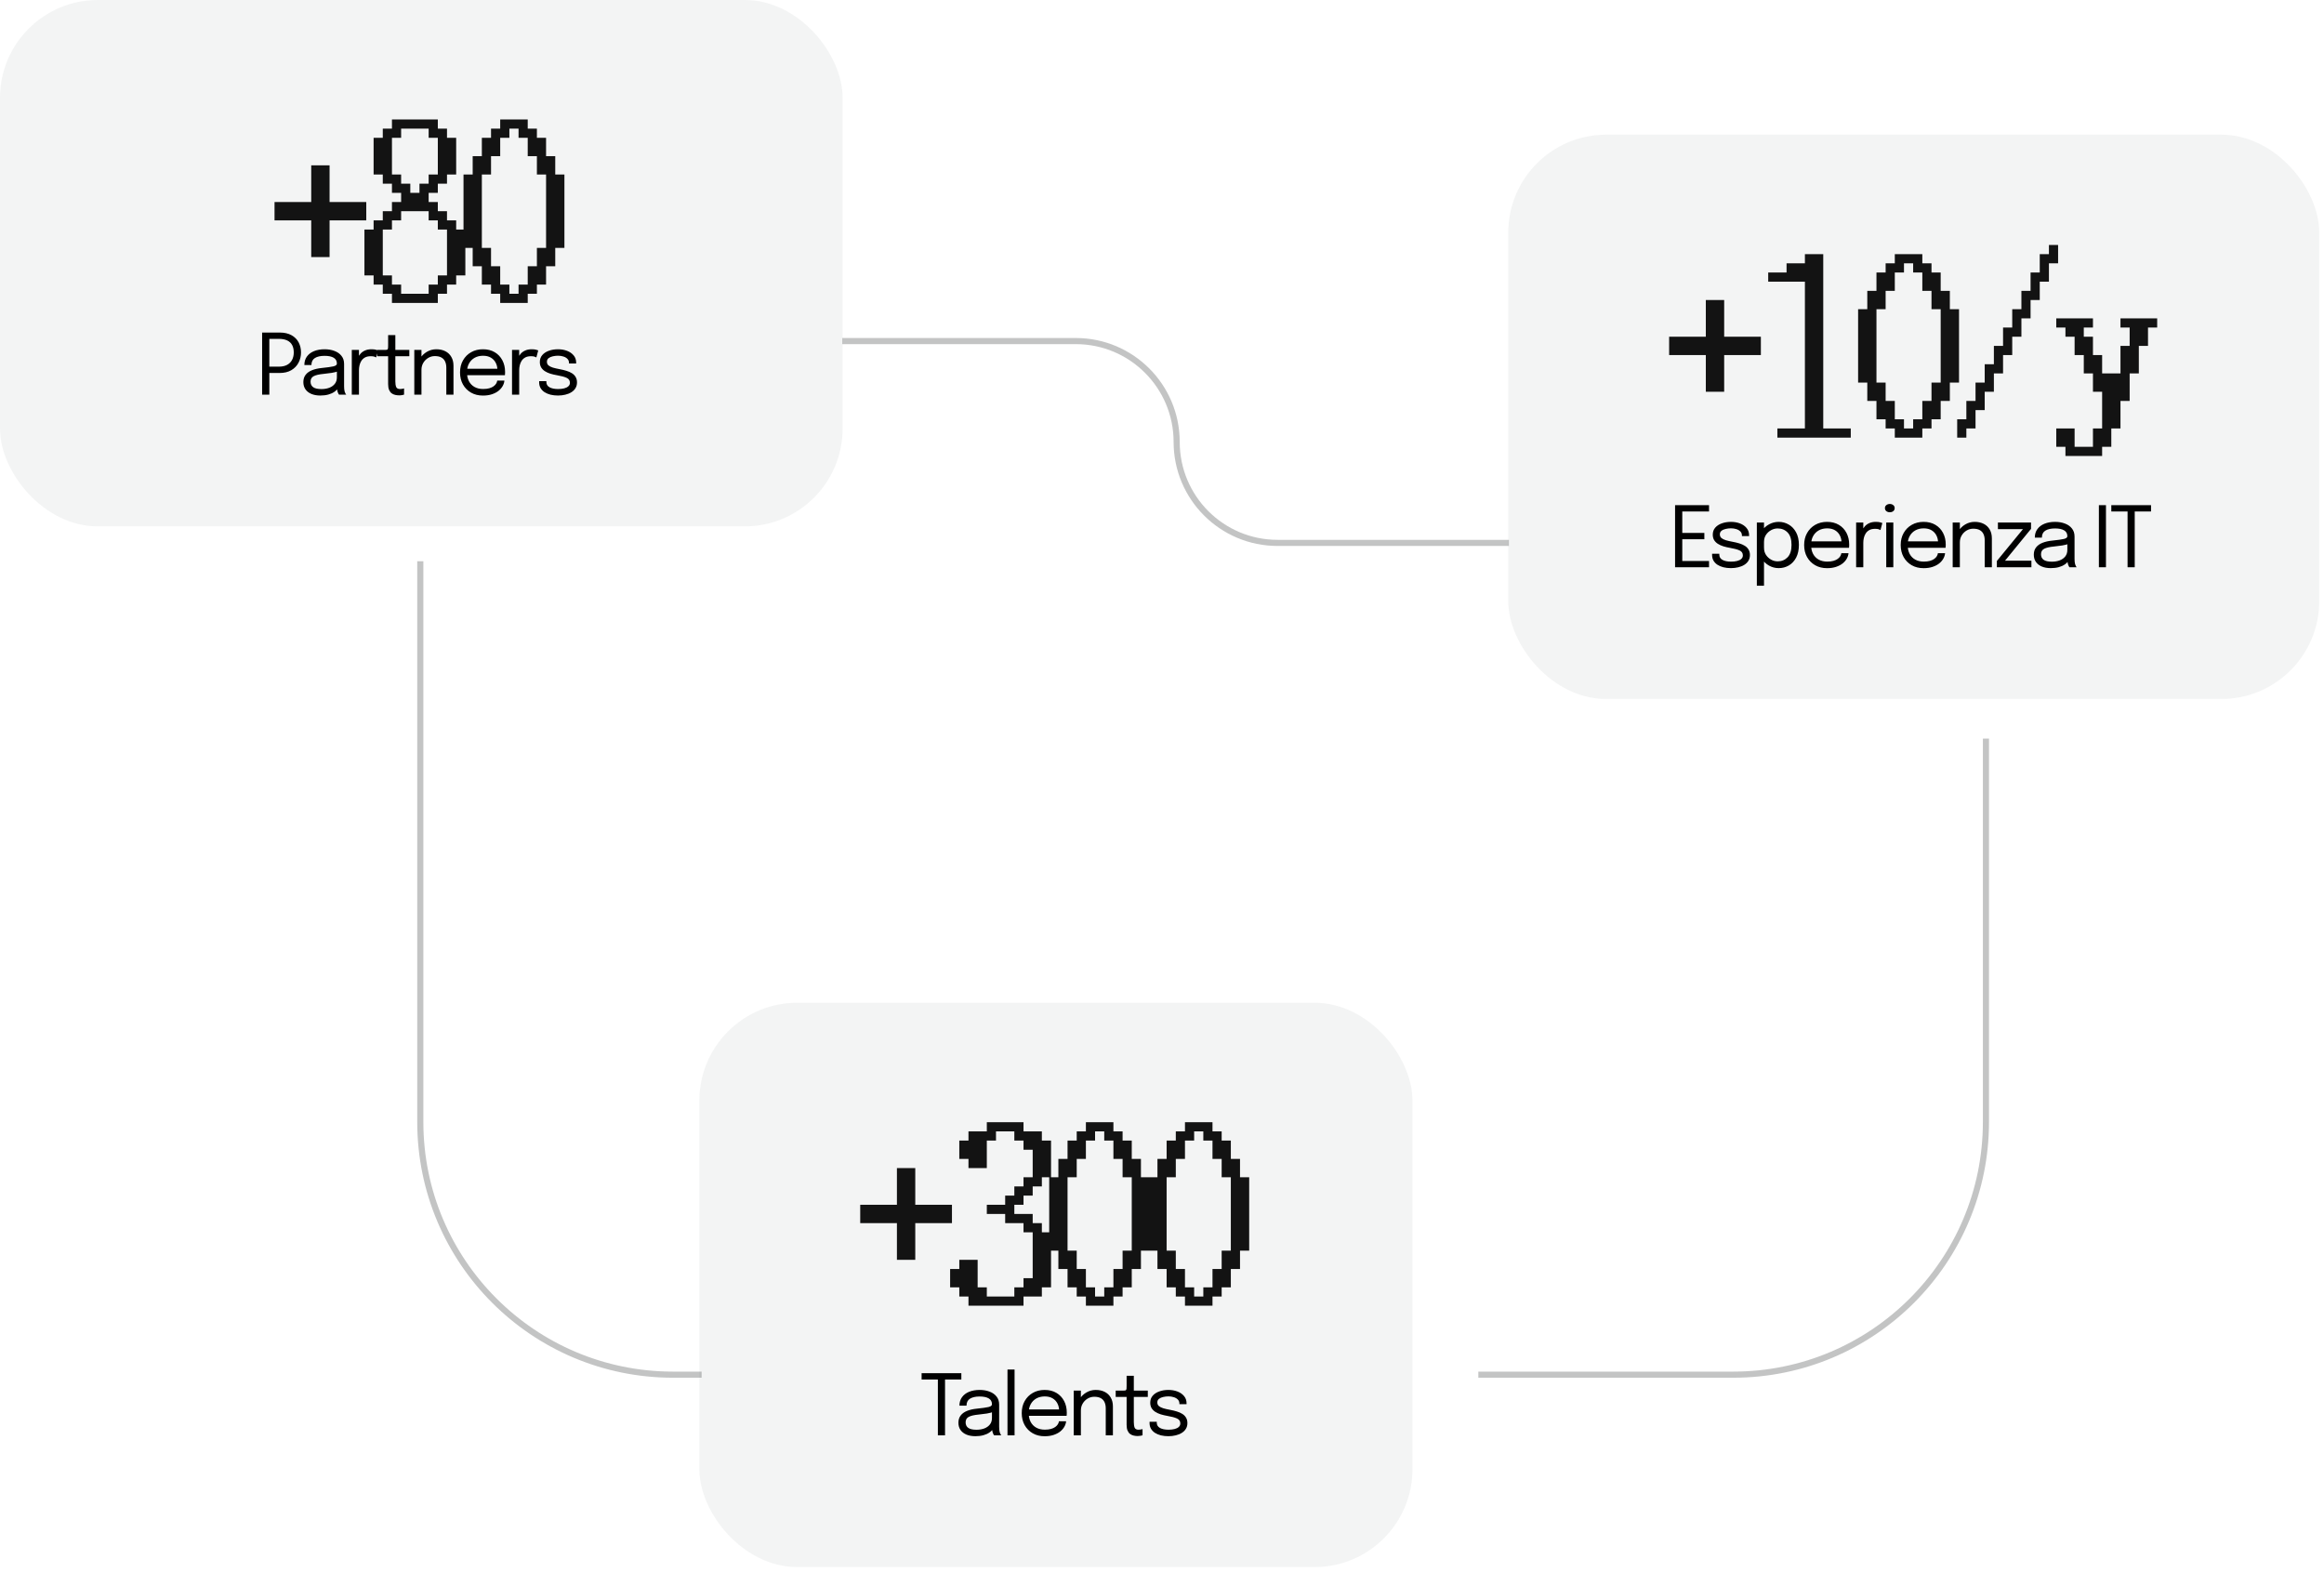 <svg width="380" height="257" viewBox="0 0 380 257" fill="none" xmlns="http://www.w3.org/2000/svg">
<rect width="137.778" height="86.067" rx="16" fill="#101415" fill-opacity="0.05"/>
<path d="M44.889 33.033H50.889V27.033H53.889V33.033H59.889V36.033H53.889V42.033H50.889V36.033H44.889V33.033ZM59.589 45.033V37.533H61.089V36.033H62.589V34.533H64.089V33.033H65.589V31.533H64.089V30.033H62.589V28.533H61.089V22.533H62.589V21.033H64.089V19.533H71.589V21.033H73.089V22.533H74.589V28.533H73.089V30.033H71.589V31.533H70.089V33.033H71.589V34.533H73.089V36.033H74.589V37.533H76.089V45.033H74.589V46.533H73.089V48.033H71.589V49.533H64.089V48.033H62.589V46.533H61.089V45.033H59.589ZM73.089 45.033V37.533H71.589V36.033H70.089V34.533H65.589V36.033H64.089V37.533H62.589V45.033H64.089V46.533H65.589V48.033H70.089V46.533H71.589V45.033H73.089ZM65.589 28.533V30.033H67.089V31.533H68.589V30.033H70.089V28.533H71.589V22.533H70.089V21.033H65.589V22.533H64.089V28.533H65.589ZM89.289 28.533H87.789V25.533H86.289V22.533H84.789V21.033H83.289V22.533H81.789V25.533H80.289V28.533H78.789V40.533H80.289V43.533H81.789V46.533H83.289V48.033H84.789V46.533H86.289V43.533H87.789V40.533H89.289V28.533ZM75.789 40.533V28.533H77.289V25.533H78.789V22.533H80.289V21.033H81.789V19.533H86.289V21.033H87.789V22.533H89.289V25.533H90.789V28.533H92.289V40.533H90.789V43.533H89.289V46.533H87.789V48.033H86.289V49.533H81.789V48.033H80.289V46.533H78.789V43.533H77.289V40.533H75.789Z" fill="#131313"/>
<path d="M44.038 64.533H42.86V54.372H45.712C46.497 54.372 47.15 54.519 47.669 54.813C48.187 55.102 48.575 55.493 48.833 55.984C49.09 56.475 49.218 57.022 49.218 57.624C49.218 58.225 49.085 58.781 48.819 59.291C48.557 59.8 48.164 60.212 47.641 60.524C47.122 60.832 46.479 60.985 45.712 60.985H44.038V64.533ZM44.038 60.551L43.508 59.952H45.567C46.118 59.952 46.575 59.856 46.938 59.663C47.306 59.465 47.579 59.192 47.758 58.843C47.942 58.494 48.034 58.087 48.034 57.624C48.034 57.155 47.946 56.756 47.772 56.425C47.597 56.094 47.329 55.842 46.966 55.667C46.603 55.493 46.137 55.405 45.567 55.405H43.508L44.038 54.737V60.551ZM52.371 64.671C51.816 64.671 51.329 64.584 50.911 64.409C50.497 64.235 50.176 63.984 49.946 63.658C49.717 63.328 49.602 62.933 49.602 62.473C49.602 61.996 49.726 61.599 49.974 61.282C50.222 60.96 50.571 60.71 51.021 60.531C51.471 60.352 51.995 60.232 52.592 60.172C53.492 60.081 54.133 59.991 54.514 59.904C54.895 59.812 55.085 59.665 55.085 59.463C55.085 59.458 55.085 59.456 55.085 59.456C55.085 59.452 55.085 59.447 55.085 59.442C55.085 59.02 54.913 58.705 54.569 58.498C54.224 58.287 53.726 58.182 53.074 58.182C52.394 58.182 51.866 58.301 51.489 58.54C51.113 58.774 50.925 59.155 50.925 59.683H49.767C49.767 59.137 49.907 58.673 50.187 58.292C50.468 57.906 50.856 57.612 51.352 57.41C51.852 57.208 52.429 57.107 53.081 57.107C53.678 57.107 54.215 57.199 54.693 57.383C55.175 57.562 55.556 57.83 55.836 58.188C56.121 58.542 56.263 58.981 56.263 59.504C56.263 59.601 56.263 59.697 56.263 59.794C56.263 59.886 56.263 59.98 56.263 60.076V63.155C56.263 63.316 56.27 63.472 56.284 63.624C56.298 63.775 56.321 63.909 56.353 64.023C56.394 64.161 56.44 64.274 56.491 64.361C56.541 64.444 56.583 64.501 56.615 64.533H55.437C55.414 64.51 55.379 64.457 55.333 64.375C55.288 64.287 55.244 64.186 55.203 64.072C55.17 63.98 55.145 63.865 55.127 63.727C55.108 63.585 55.099 63.438 55.099 63.286L55.292 63.417C55.15 63.665 54.941 63.883 54.665 64.072C54.394 64.26 54.066 64.407 53.68 64.513C53.294 64.618 52.858 64.671 52.371 64.671ZM52.557 63.617C53.03 63.617 53.457 63.546 53.839 63.403C54.22 63.257 54.523 63.041 54.748 62.756C54.973 62.471 55.085 62.117 55.085 61.695V60.241L55.347 60.682C55.053 60.797 54.686 60.891 54.245 60.965C53.809 61.034 53.352 61.091 52.874 61.137C52.181 61.201 51.657 61.323 51.303 61.502C50.954 61.681 50.78 61.982 50.78 62.404C50.78 62.804 50.925 63.107 51.214 63.314C51.503 63.516 51.951 63.617 52.557 63.617ZM57.522 64.533V57.217H58.694V59.463L58.308 59.325C58.335 59.054 58.404 58.788 58.514 58.526C58.625 58.26 58.776 58.021 58.969 57.81C59.166 57.594 59.412 57.424 59.706 57.3C60 57.171 60.344 57.107 60.739 57.107C61.033 57.107 61.272 57.132 61.456 57.183C61.644 57.229 61.761 57.265 61.807 57.293L61.504 58.443C61.458 58.411 61.364 58.37 61.222 58.319C61.084 58.269 60.886 58.244 60.629 58.244C60.248 58.244 59.931 58.312 59.679 58.45C59.431 58.588 59.233 58.772 59.086 59.001C58.944 59.227 58.843 59.472 58.783 59.739C58.723 60.005 58.694 60.269 58.694 60.531V64.533H57.522ZM65.27 64.643C65.045 64.643 64.825 64.618 64.609 64.568C64.393 64.517 64.198 64.428 64.023 64.299C63.853 64.166 63.718 63.98 63.617 63.741C63.516 63.498 63.465 63.185 63.465 62.804C63.465 62.708 63.465 62.609 63.465 62.508C63.465 62.402 63.465 62.292 63.465 62.177V58.251H61.681V57.217H62.825C62.981 57.217 63.102 57.213 63.19 57.203C63.277 57.19 63.339 57.16 63.376 57.114C63.417 57.063 63.442 56.988 63.452 56.886C63.461 56.781 63.465 56.636 63.465 56.453V54.792H64.643V57.217H66.93V58.251H64.643V61.798C64.643 61.899 64.643 61.998 64.643 62.094C64.643 62.191 64.643 62.281 64.643 62.363C64.643 62.754 64.689 63.059 64.781 63.279C64.877 63.5 65.091 63.61 65.422 63.61C65.555 63.61 65.681 63.599 65.801 63.576C65.92 63.553 66.01 63.53 66.069 63.507V64.526C65.991 64.554 65.881 64.579 65.739 64.602C65.601 64.63 65.445 64.643 65.27 64.643ZM72.978 64.533V61.027C72.978 60.816 72.978 60.643 72.978 60.51C72.978 60.372 72.978 60.241 72.978 60.117C72.978 59.736 72.914 59.403 72.785 59.118C72.657 58.834 72.455 58.613 72.179 58.457C71.904 58.301 71.543 58.223 71.098 58.223C70.707 58.223 70.344 58.324 70.009 58.526C69.678 58.724 69.412 58.992 69.21 59.332C69.013 59.667 68.914 60.044 68.914 60.462L68.246 60.207C68.246 59.633 68.386 59.112 68.666 58.643C68.951 58.175 69.327 57.803 69.796 57.527C70.269 57.247 70.783 57.107 71.339 57.107C71.904 57.107 72.397 57.215 72.82 57.431C73.242 57.647 73.568 57.957 73.798 58.361C74.032 58.76 74.149 59.242 74.149 59.807C74.149 60.01 74.149 60.23 74.149 60.469C74.149 60.708 74.149 60.93 74.149 61.137V64.533H72.978ZM67.743 64.533V57.217H68.914V64.533H67.743ZM75.882 61.344V60.297H81.538L81.331 60.641C81.331 60.613 81.331 60.588 81.331 60.565C81.331 60.538 81.331 60.512 81.331 60.489C81.331 60.067 81.242 59.681 81.063 59.332C80.888 58.978 80.626 58.696 80.277 58.485C79.928 58.273 79.497 58.168 78.982 58.168C78.463 58.168 78.006 58.278 77.611 58.498C77.216 58.719 76.909 59.031 76.688 59.435C76.468 59.835 76.358 60.313 76.358 60.868C76.358 61.433 76.463 61.92 76.675 62.329C76.89 62.737 77.196 63.052 77.591 63.273C77.986 63.493 78.454 63.603 78.996 63.603C79.382 63.603 79.717 63.564 80.002 63.486C80.287 63.403 80.521 63.295 80.705 63.162C80.893 63.025 81.035 62.875 81.132 62.715C81.228 62.554 81.285 62.393 81.304 62.232H82.475C82.452 62.526 82.36 62.818 82.199 63.107C82.039 63.397 81.811 63.661 81.517 63.899C81.224 64.134 80.863 64.322 80.436 64.464C80.009 64.607 79.517 64.678 78.962 64.678C78.227 64.678 77.579 64.517 77.019 64.196C76.459 63.874 76.018 63.429 75.696 62.859C75.379 62.29 75.221 61.635 75.221 60.896C75.221 60.147 75.382 59.49 75.703 58.926C76.025 58.356 76.468 57.911 77.033 57.589C77.598 57.268 78.243 57.107 78.969 57.107C79.708 57.107 80.349 57.268 80.891 57.589C81.433 57.911 81.85 58.352 82.144 58.912C82.438 59.468 82.585 60.101 82.585 60.813C82.585 60.887 82.583 60.983 82.578 61.102C82.574 61.222 82.567 61.302 82.558 61.344H75.882ZM83.722 64.533V57.217H84.893V59.463L84.507 59.325C84.535 59.054 84.603 58.788 84.714 58.526C84.824 58.26 84.975 58.021 85.168 57.81C85.366 57.594 85.612 57.424 85.905 57.3C86.199 57.171 86.544 57.107 86.939 57.107C87.233 57.107 87.472 57.132 87.655 57.183C87.844 57.229 87.961 57.265 88.007 57.293L87.703 58.443C87.657 58.411 87.563 58.37 87.421 58.319C87.283 58.269 87.086 58.244 86.829 58.244C86.447 58.244 86.13 58.312 85.878 58.45C85.63 58.588 85.432 58.772 85.285 59.001C85.143 59.227 85.042 59.472 84.982 59.739C84.923 60.005 84.893 60.269 84.893 60.531V64.533H83.722ZM91.239 64.671C90.798 64.671 90.389 64.625 90.012 64.533C89.64 64.437 89.314 64.299 89.034 64.12C88.758 63.936 88.543 63.711 88.386 63.445C88.235 63.178 88.159 62.873 88.159 62.529C88.159 62.492 88.159 62.455 88.159 62.418C88.159 62.377 88.159 62.343 88.159 62.315H89.337C89.337 62.343 89.337 62.365 89.337 62.384C89.337 62.402 89.337 62.43 89.337 62.467C89.337 62.839 89.509 63.123 89.854 63.321C90.198 63.514 90.669 63.61 91.266 63.61C91.633 63.61 91.962 63.573 92.251 63.5C92.54 63.426 92.768 63.314 92.933 63.162C93.103 63.011 93.188 62.82 93.188 62.59C93.188 62.209 93.009 61.938 92.651 61.778C92.297 61.612 91.767 61.47 91.059 61.35C90.687 61.286 90.334 61.204 89.999 61.102C89.663 60.997 89.365 60.861 89.103 60.696C88.846 60.531 88.641 60.326 88.49 60.083C88.343 59.835 88.269 59.539 88.269 59.194C88.269 58.749 88.4 58.372 88.662 58.065C88.928 57.752 89.287 57.516 89.737 57.355C90.187 57.19 90.687 57.107 91.239 57.107C91.771 57.107 92.263 57.192 92.713 57.362C93.163 57.532 93.523 57.78 93.794 58.106C94.07 58.427 94.208 58.825 94.208 59.298C94.208 59.316 94.208 59.339 94.208 59.367C94.208 59.389 94.208 59.413 94.208 59.435H93.037C93.037 59.413 93.037 59.394 93.037 59.38C93.037 59.367 93.037 59.35 93.037 59.332C93.037 59.066 92.952 58.848 92.782 58.678C92.612 58.503 92.391 58.374 92.12 58.292C91.849 58.205 91.56 58.161 91.252 58.161C90.963 58.161 90.678 58.193 90.398 58.257C90.118 58.317 89.886 58.418 89.702 58.56C89.519 58.703 89.427 58.898 89.427 59.146C89.427 59.394 89.512 59.594 89.682 59.745C89.856 59.892 90.1 60.014 90.412 60.111C90.729 60.202 91.101 60.287 91.528 60.365C91.909 60.434 92.27 60.522 92.609 60.627C92.949 60.728 93.248 60.859 93.505 61.02C93.767 61.181 93.971 61.385 94.118 61.633C94.27 61.876 94.345 62.175 94.345 62.529C94.345 62.887 94.263 63.199 94.097 63.465C93.937 63.732 93.712 63.955 93.422 64.134C93.138 64.313 92.807 64.446 92.43 64.533C92.058 64.625 91.661 64.671 91.239 64.671Z" fill="black"/>
<rect x="246.621" y="22.022" width="132.6" height="92.267" rx="16" fill="#101415" fill-opacity="0.05"/>
<path d="M272.922 55.055H278.922V49.055H281.922V55.055H287.922V58.055H281.922V64.055H278.922V58.055H272.922V55.055ZM289.122 46.055V44.555H292.122V43.055H295.122V41.555H298.122V70.055H302.622V71.555H290.622V70.055H295.122V46.055H289.122ZM317.322 50.555H315.822V47.555H314.322V44.555H312.822V43.055H311.322V44.555H309.822V47.555H308.322V50.555H306.822V62.555H308.322V65.555H309.822V68.555H311.322V70.055H312.822V68.555H314.322V65.555H315.822V62.555H317.322V50.555ZM303.822 62.555V50.555H305.322V47.555H306.822V44.555H308.322V43.055H309.822V41.555H314.322V43.055H315.822V44.555H317.322V47.555H318.822V50.555H320.322V62.555H318.822V65.555H317.322V68.555H315.822V70.055H314.322V71.555H309.822V70.055H308.322V68.555H306.822V65.555H305.322V62.555H303.822ZM320.022 68.555H321.522V65.555H323.022V62.555H324.522V59.555H326.022V56.555H327.522V53.555H329.022V50.555H330.522V47.555H332.022V44.555H333.522V41.555H335.022V40.055H336.522V43.055H335.022V46.055H333.522V49.055H332.022V52.055H330.522V55.055H329.022V58.055H327.522V61.055H326.022V64.055H324.522V67.055H323.022V70.055H321.522V71.555H320.022V68.555ZM336.222 70.055H339.222V73.055H342.222V70.055H343.722V64.055H342.222V61.055H340.722V58.055H339.222V55.055H337.722V53.555H336.222V52.055H342.222V53.555H340.722V55.055H342.222V58.055H343.722V61.055H346.722V56.555H348.222V53.555H346.722V52.055H352.722V53.555H351.222V56.555H349.722V61.055H348.222V65.555H346.722V70.055H345.222V73.055H343.722V74.555H337.722V73.055H336.222V70.055Z" fill="#131313"/>
<path d="M274.541 83.628L275.071 82.959V87.547L274.782 87.141H278.681V88.174H274.782L275.071 87.768V92.39L274.541 91.722H279.446V92.755H273.893V82.594H279.446V83.628H274.541ZM283.027 92.893C282.586 92.893 282.177 92.847 281.8 92.755C281.428 92.659 281.102 92.521 280.822 92.342C280.547 92.158 280.331 91.933 280.175 91.667C280.023 91.401 279.947 91.095 279.947 90.751C279.947 90.714 279.947 90.677 279.947 90.641C279.947 90.599 279.947 90.565 279.947 90.537H281.125C281.125 90.565 281.125 90.588 281.125 90.606C281.125 90.624 281.125 90.652 281.125 90.689C281.125 91.061 281.297 91.345 281.642 91.543C281.986 91.736 282.457 91.832 283.054 91.832C283.422 91.832 283.75 91.796 284.039 91.722C284.329 91.649 284.556 91.536 284.721 91.385C284.891 91.233 284.976 91.042 284.976 90.813C284.976 90.431 284.797 90.161 284.439 90C284.085 89.835 283.555 89.692 282.847 89.573C282.475 89.508 282.122 89.426 281.787 89.325C281.451 89.219 281.153 89.084 280.891 88.918C280.634 88.753 280.429 88.549 280.278 88.305C280.131 88.057 280.057 87.761 280.057 87.416C280.057 86.971 280.188 86.594 280.45 86.287C280.717 85.974 281.075 85.738 281.525 85.577C281.975 85.412 282.475 85.329 283.027 85.329C283.559 85.329 284.051 85.414 284.501 85.584C284.951 85.754 285.311 86.002 285.582 86.328C285.858 86.65 285.996 87.047 285.996 87.52C285.996 87.538 285.996 87.561 285.996 87.589C285.996 87.612 285.996 87.635 285.996 87.658H284.825C284.825 87.635 284.825 87.616 284.825 87.603C284.825 87.589 284.825 87.573 284.825 87.554C284.825 87.288 284.74 87.07 284.57 86.9C284.4 86.725 284.179 86.597 283.908 86.514C283.637 86.427 283.348 86.383 283.04 86.383C282.751 86.383 282.466 86.415 282.186 86.48C281.906 86.539 281.674 86.64 281.49 86.783C281.307 86.925 281.215 87.12 281.215 87.368C281.215 87.616 281.3 87.816 281.47 87.968C281.644 88.115 281.888 88.236 282.2 88.333C282.517 88.425 282.889 88.51 283.316 88.588C283.697 88.656 284.058 88.744 284.397 88.849C284.737 88.95 285.036 89.081 285.293 89.242C285.555 89.403 285.759 89.607 285.906 89.855C286.058 90.099 286.133 90.397 286.133 90.751C286.133 91.109 286.051 91.421 285.885 91.688C285.725 91.954 285.5 92.177 285.21 92.356C284.926 92.535 284.595 92.668 284.218 92.755C283.846 92.847 283.449 92.893 283.027 92.893ZM287.264 95.766V85.439H288.435V95.766H287.264ZM290.839 92.893C290.274 92.893 289.746 92.755 289.255 92.48C288.763 92.2 288.364 91.816 288.056 91.329C287.753 90.843 287.601 90.287 287.601 89.662C287.601 89.648 287.601 89.637 287.601 89.628C287.601 89.619 287.601 89.607 287.601 89.593L288.442 89.573C288.442 89.582 288.442 89.593 288.442 89.607C288.442 89.616 288.442 89.626 288.442 89.635C288.442 90.03 288.545 90.39 288.752 90.716C288.963 91.042 289.239 91.302 289.579 91.495C289.918 91.688 290.284 91.784 290.674 91.784C291.321 91.784 291.859 91.564 292.286 91.123C292.718 90.677 292.933 90 292.933 89.091C292.933 88.177 292.72 87.501 292.293 87.065C291.866 86.624 291.326 86.404 290.674 86.404C290.284 86.404 289.918 86.5 289.579 86.693C289.239 86.881 288.963 87.136 288.752 87.458C288.545 87.779 288.442 88.14 288.442 88.539L287.601 88.512C287.601 87.883 287.753 87.329 288.056 86.852C288.364 86.374 288.763 86.002 289.255 85.736C289.746 85.465 290.274 85.329 290.839 85.329C291.432 85.329 291.978 85.476 292.479 85.77C292.979 86.059 293.381 86.484 293.684 87.044C293.987 87.605 294.139 88.287 294.139 89.091C294.139 89.908 293.99 90.601 293.691 91.171C293.393 91.736 292.993 92.165 292.493 92.459C291.992 92.749 291.441 92.893 290.839 92.893ZM295.659 89.566V88.519H301.315L301.108 88.863C301.108 88.836 301.108 88.81 301.108 88.787C301.108 88.76 301.108 88.735 301.108 88.712C301.108 88.289 301.019 87.903 300.84 87.554C300.665 87.201 300.403 86.918 300.054 86.707C299.705 86.496 299.274 86.39 298.759 86.39C298.24 86.39 297.783 86.5 297.388 86.721C296.993 86.941 296.686 87.253 296.465 87.658C296.245 88.057 296.135 88.535 296.135 89.091C296.135 89.655 296.24 90.142 296.451 90.551C296.667 90.96 296.973 91.274 297.368 91.495C297.763 91.715 298.231 91.825 298.773 91.825C299.159 91.825 299.494 91.786 299.779 91.708C300.063 91.626 300.298 91.518 300.481 91.385C300.67 91.247 300.812 91.097 300.909 90.937C301.005 90.776 301.062 90.615 301.081 90.454H302.252C302.229 90.748 302.137 91.04 301.976 91.329C301.816 91.619 301.588 91.883 301.294 92.122C301 92.356 300.64 92.544 300.213 92.686C299.786 92.829 299.294 92.9 298.739 92.9C298.004 92.9 297.356 92.739 296.796 92.418C296.236 92.096 295.795 91.651 295.473 91.081C295.156 90.512 294.998 89.857 294.998 89.118C294.998 88.369 295.159 87.713 295.48 87.148C295.802 86.578 296.245 86.133 296.81 85.811C297.375 85.49 298.02 85.329 298.745 85.329C299.485 85.329 300.125 85.49 300.667 85.811C301.209 86.133 301.627 86.574 301.921 87.134C302.215 87.69 302.362 88.323 302.362 89.035C302.362 89.109 302.36 89.205 302.355 89.325C302.351 89.444 302.344 89.525 302.335 89.566H295.659ZM303.499 92.755V85.439H304.67V87.685L304.284 87.547C304.311 87.276 304.38 87.01 304.491 86.748C304.601 86.482 304.752 86.243 304.945 86.032C305.143 85.816 305.388 85.646 305.682 85.522C305.976 85.393 306.321 85.329 306.716 85.329C307.01 85.329 307.248 85.354 307.432 85.405C307.62 85.451 307.737 85.488 307.783 85.515L307.48 86.666C307.434 86.633 307.34 86.592 307.198 86.542C307.06 86.491 306.863 86.466 306.605 86.466C306.224 86.466 305.907 86.535 305.655 86.672C305.407 86.81 305.209 86.994 305.062 87.224C304.92 87.449 304.819 87.694 304.759 87.961C304.699 88.227 304.67 88.491 304.67 88.753V92.755H303.499ZM308.422 92.755V85.439H309.579V92.755H308.422ZM309.007 83.758C308.792 83.758 308.603 83.699 308.443 83.579C308.286 83.455 308.208 83.288 308.208 83.076C308.208 82.87 308.286 82.707 308.443 82.587C308.603 82.463 308.792 82.401 309.007 82.401C309.223 82.401 309.409 82.463 309.565 82.587C309.722 82.707 309.8 82.87 309.8 83.076C309.8 83.288 309.722 83.455 309.565 83.579C309.409 83.699 309.223 83.758 309.007 83.758ZM311.447 89.566V88.519H317.103L316.896 88.863C316.896 88.836 316.896 88.81 316.896 88.787C316.896 88.76 316.896 88.735 316.896 88.712C316.896 88.289 316.807 87.903 316.628 87.554C316.453 87.201 316.191 86.918 315.842 86.707C315.493 86.496 315.062 86.39 314.547 86.39C314.028 86.39 313.571 86.5 313.176 86.721C312.781 86.941 312.474 87.253 312.253 87.658C312.033 88.057 311.922 88.535 311.922 89.091C311.922 89.655 312.028 90.142 312.239 90.551C312.455 90.96 312.761 91.274 313.156 91.495C313.551 91.715 314.019 91.825 314.561 91.825C314.947 91.825 315.282 91.786 315.567 91.708C315.851 91.626 316.086 91.518 316.269 91.385C316.458 91.247 316.6 91.097 316.696 90.937C316.793 90.776 316.85 90.615 316.869 90.454H318.04C318.017 90.748 317.925 91.04 317.764 91.329C317.604 91.619 317.376 91.883 317.082 92.122C316.788 92.356 316.428 92.544 316.001 92.686C315.574 92.829 315.082 92.9 314.526 92.9C313.792 92.9 313.144 92.739 312.584 92.418C312.023 92.096 311.583 91.651 311.261 91.081C310.944 90.512 310.786 89.857 310.786 89.118C310.786 88.369 310.947 87.713 311.268 87.148C311.589 86.578 312.033 86.133 312.598 85.811C313.162 85.49 313.808 85.329 314.533 85.329C315.273 85.329 315.913 85.49 316.455 85.811C316.997 86.133 317.415 86.574 317.709 87.134C318.003 87.69 318.15 88.323 318.15 89.035C318.15 89.109 318.148 89.205 318.143 89.325C318.139 89.444 318.132 89.525 318.122 89.566H311.447ZM324.522 92.755V89.249C324.522 89.038 324.522 88.865 324.522 88.732C324.522 88.594 324.522 88.464 324.522 88.34C324.522 87.958 324.458 87.625 324.329 87.341C324.201 87.056 323.998 86.835 323.723 86.679C323.447 86.523 323.087 86.445 322.641 86.445C322.251 86.445 321.888 86.546 321.553 86.748C321.222 86.946 320.956 87.214 320.754 87.554C320.556 87.889 320.458 88.266 320.458 88.684L319.789 88.429C319.789 87.855 319.929 87.334 320.21 86.865C320.494 86.397 320.871 86.025 321.339 85.749C321.812 85.469 322.327 85.329 322.882 85.329C323.447 85.329 323.941 85.437 324.364 85.653C324.786 85.869 325.112 86.179 325.342 86.583C325.576 86.983 325.693 87.465 325.693 88.03C325.693 88.232 325.693 88.452 325.693 88.691C325.693 88.93 325.693 89.153 325.693 89.359V92.755H324.522ZM319.286 92.755V85.439H320.458V92.755H319.286ZM327.819 91.681H332.159V92.755H326.51V91.722L330.802 86.487L330.809 86.514H326.682V85.439H332.097V86.473L327.826 91.695L327.819 91.681ZM335.319 92.893C334.763 92.893 334.276 92.806 333.858 92.631C333.445 92.457 333.123 92.207 332.894 91.88C332.664 91.55 332.549 91.155 332.549 90.696C332.549 90.218 332.673 89.821 332.921 89.504C333.169 89.182 333.518 88.932 333.968 88.753C334.418 88.574 334.942 88.454 335.539 88.395C336.439 88.303 337.08 88.213 337.461 88.126C337.842 88.034 338.033 87.887 338.033 87.685C338.033 87.681 338.033 87.678 338.033 87.678C338.033 87.674 338.033 87.669 338.033 87.665C338.033 87.242 337.861 86.927 337.516 86.721C337.172 86.509 336.673 86.404 336.021 86.404C335.342 86.404 334.813 86.523 334.437 86.762C334.06 86.996 333.872 87.377 333.872 87.906H332.715C332.715 87.359 332.855 86.895 333.135 86.514C333.415 86.128 333.803 85.834 334.299 85.632C334.8 85.43 335.376 85.329 336.028 85.329C336.625 85.329 337.163 85.421 337.64 85.605C338.122 85.784 338.504 86.052 338.784 86.411C339.068 86.764 339.211 87.203 339.211 87.727C339.211 87.823 339.211 87.919 339.211 88.016C339.211 88.108 339.211 88.202 339.211 88.298V91.378C339.211 91.538 339.218 91.695 339.232 91.846C339.245 91.998 339.268 92.131 339.3 92.246C339.342 92.383 339.388 92.496 339.438 92.583C339.489 92.666 339.53 92.723 339.562 92.755H338.384C338.361 92.732 338.327 92.68 338.281 92.597C338.235 92.51 338.191 92.409 338.15 92.294C338.118 92.202 338.093 92.087 338.074 91.949C338.056 91.807 338.047 91.66 338.047 91.508L338.24 91.639C338.097 91.887 337.888 92.106 337.613 92.294C337.342 92.482 337.013 92.629 336.628 92.735C336.242 92.84 335.805 92.893 335.319 92.893ZM335.505 91.839C335.978 91.839 336.405 91.768 336.786 91.626C337.167 91.479 337.47 91.263 337.695 90.978C337.92 90.693 338.033 90.34 338.033 89.917V88.464L338.295 88.904C338.001 89.019 337.633 89.113 337.192 89.187C336.756 89.256 336.299 89.313 335.822 89.359C335.128 89.423 334.604 89.545 334.251 89.724C333.902 89.903 333.727 90.204 333.727 90.627C333.727 91.026 333.872 91.329 334.161 91.536C334.451 91.738 334.898 91.839 335.505 91.839ZM343.191 92.755V82.594H344.348V92.755H343.191ZM351.718 83.628H348.784L349.052 82.959V92.755H347.881V82.959L348.212 83.628H345.222V82.594H351.718V83.628Z" fill="black"/>
<rect x="114.355" y="163.956" width="116.6" height="92.267" rx="16" fill="#101415" fill-opacity="0.05"/>
<path d="M140.656 196.989H146.656V190.989H149.656V196.989H155.656V199.989H149.656V205.989H146.656V199.989H140.656V196.989ZM155.356 210.489V207.489H156.856V205.989H159.856V210.489H161.356V211.989H165.856V210.489H167.356V208.989H168.856V201.489H167.356V199.989H164.356V198.489H161.356V196.989H164.356V195.489H165.856V193.989H167.356V192.489H168.856V187.989H167.356V186.489H165.856V184.989H162.856V186.489H161.356V190.989H158.356V189.489H156.856V186.489H158.356V184.989H161.356V183.489H167.356V184.989H170.356V186.489H171.856V192.489H170.356V193.989H168.856V195.489H167.356V196.989H165.856V198.489H168.856V199.989H170.356V201.489H171.856V210.489H170.356V211.989H167.356V213.489H158.356V211.989H156.856V210.489H155.356ZM185.056 192.489H183.556V189.489H182.056V186.489H180.556V184.989H179.056V186.489H177.556V189.489H176.056V192.489H174.556V204.489H176.056V207.489H177.556V210.489H179.056V211.989H180.556V210.489H182.056V207.489H183.556V204.489H185.056V192.489ZM171.556 204.489V192.489H173.056V189.489H174.556V186.489H176.056V184.989H177.556V183.489H182.056V184.989H183.556V186.489H185.056V189.489H186.556V192.489H188.056V204.489H186.556V207.489H185.056V210.489H183.556V211.989H182.056V213.489H177.556V211.989H176.056V210.489H174.556V207.489H173.056V204.489H171.556ZM201.256 192.489H199.756V189.489H198.256V186.489H196.756V184.989H195.256V186.489H193.756V189.489H192.256V192.489H190.756V204.489H192.256V207.489H193.756V210.489H195.256V211.989H196.756V210.489H198.256V207.489H199.756V204.489H201.256V192.489ZM187.756 204.489V192.489H189.256V189.489H190.756V186.489H192.256V184.989H193.756V183.489H198.256V184.989H199.756V186.489H201.256V189.489H202.756V192.489H204.256V204.489H202.756V207.489H201.256V210.489H199.756V211.989H198.256V213.489H193.756V211.989H192.256V210.489H190.756V207.489H189.256V204.489H187.756Z" fill="#131313"/>
<path d="M157.19 225.561H154.255L154.524 224.893V234.689H153.353V224.893L153.683 225.561H150.694V224.528H157.19V225.561ZM159.482 234.827C158.926 234.827 158.439 234.739 158.021 234.565C157.608 234.39 157.286 234.14 157.057 233.814C156.827 233.483 156.712 233.088 156.712 232.629C156.712 232.152 156.836 231.754 157.084 231.437C157.332 231.116 157.681 230.866 158.131 230.687C158.582 230.507 159.105 230.388 159.702 230.328C160.602 230.236 161.243 230.147 161.624 230.06C162.005 229.968 162.196 229.821 162.196 229.619C162.196 229.614 162.196 229.612 162.196 229.612C162.196 229.607 162.196 229.603 162.196 229.598C162.196 229.176 162.024 228.861 161.679 228.654C161.335 228.443 160.836 228.337 160.184 228.337C159.505 228.337 158.976 228.457 158.6 228.696C158.223 228.93 158.035 229.311 158.035 229.839H156.878C156.878 229.293 157.018 228.829 157.298 228.448C157.578 228.062 157.966 227.768 158.462 227.566C158.963 227.364 159.539 227.263 160.191 227.263C160.788 227.263 161.326 227.355 161.803 227.538C162.285 227.717 162.667 227.986 162.947 228.344C163.232 228.698 163.374 229.137 163.374 229.66C163.374 229.757 163.374 229.853 163.374 229.949C163.374 230.041 163.374 230.135 163.374 230.232V233.311C163.374 233.472 163.381 233.628 163.395 233.78C163.408 233.931 163.431 234.064 163.463 234.179C163.505 234.317 163.551 234.429 163.601 234.517C163.652 234.599 163.693 234.657 163.725 234.689H162.547C162.524 234.666 162.49 234.613 162.444 234.531C162.398 234.443 162.354 234.342 162.313 234.227C162.281 234.136 162.256 234.021 162.237 233.883C162.219 233.741 162.21 233.594 162.21 233.442L162.403 233.573C162.26 233.821 162.051 234.039 161.776 234.227C161.505 234.416 161.176 234.563 160.791 234.668C160.405 234.774 159.968 234.827 159.482 234.827ZM159.668 233.773C160.141 233.773 160.568 233.702 160.949 233.559C161.33 233.412 161.633 233.196 161.858 232.912C162.083 232.627 162.196 232.273 162.196 231.851V230.397L162.458 230.838C162.164 230.953 161.796 231.047 161.355 231.121C160.919 231.189 160.462 231.247 159.985 231.293C159.291 231.357 158.768 231.479 158.414 231.658C158.065 231.837 157.89 232.138 157.89 232.56C157.89 232.96 158.035 233.263 158.324 233.47C158.614 233.672 159.061 233.773 159.668 233.773ZM165.893 223.922V234.689H164.736V223.922H165.893ZM167.727 231.499V230.452H173.383L173.176 230.797C173.176 230.769 173.176 230.744 173.176 230.721C173.176 230.693 173.176 230.668 173.176 230.645C173.176 230.223 173.086 229.837 172.907 229.488C172.733 229.134 172.471 228.852 172.122 228.641C171.773 228.429 171.341 228.324 170.827 228.324C170.308 228.324 169.851 228.434 169.456 228.654C169.061 228.875 168.753 229.187 168.533 229.591C168.312 229.991 168.202 230.468 168.202 231.024C168.202 231.589 168.308 232.076 168.519 232.485C168.735 232.893 169.04 233.208 169.435 233.428C169.83 233.649 170.299 233.759 170.841 233.759C171.226 233.759 171.562 233.72 171.846 233.642C172.131 233.559 172.365 233.451 172.549 233.318C172.737 233.18 172.88 233.031 172.976 232.87C173.073 232.71 173.13 232.549 173.148 232.388H174.32C174.297 232.682 174.205 232.974 174.044 233.263C173.883 233.552 173.656 233.816 173.362 234.055C173.068 234.289 172.708 234.478 172.28 234.62C171.853 234.762 171.362 234.834 170.806 234.834C170.071 234.834 169.424 234.673 168.864 234.351C168.303 234.03 167.862 233.584 167.541 233.015C167.224 232.445 167.066 231.791 167.066 231.052C167.066 230.303 167.226 229.646 167.548 229.081C167.869 228.512 168.312 228.066 168.877 227.745C169.442 227.423 170.087 227.263 170.813 227.263C171.553 227.263 172.193 227.423 172.735 227.745C173.277 228.066 173.695 228.507 173.989 229.068C174.283 229.623 174.43 230.257 174.43 230.969C174.43 231.042 174.427 231.139 174.423 231.258C174.418 231.378 174.411 231.458 174.402 231.499H167.727ZM180.802 234.689V231.183C180.802 230.971 180.802 230.799 180.802 230.666C180.802 230.528 180.802 230.397 180.802 230.273C180.802 229.892 180.738 229.559 180.609 229.274C180.48 228.99 180.278 228.769 180.003 228.613C179.727 228.457 179.367 228.379 178.921 228.379C178.531 228.379 178.168 228.48 177.833 228.682C177.502 228.879 177.236 229.148 177.034 229.488C176.836 229.823 176.737 230.2 176.737 230.618L176.069 230.363C176.069 229.789 176.209 229.267 176.489 228.799C176.774 228.331 177.151 227.959 177.619 227.683C178.092 227.403 178.607 227.263 179.162 227.263C179.727 227.263 180.221 227.371 180.643 227.587C181.066 227.802 181.392 228.112 181.622 228.517C181.856 228.916 181.973 229.398 181.973 229.963C181.973 230.165 181.973 230.386 181.973 230.625C181.973 230.863 181.973 231.086 181.973 231.293V234.689H180.802ZM175.566 234.689V227.373H176.737V234.689H175.566ZM186.019 234.799C185.793 234.799 185.573 234.774 185.357 234.723C185.141 234.673 184.946 234.583 184.772 234.455C184.602 234.322 184.466 234.136 184.365 233.897C184.264 233.653 184.214 233.341 184.214 232.96C184.214 232.863 184.214 232.765 184.214 232.664C184.214 232.558 184.214 232.448 184.214 232.333V228.406H182.429V227.373H183.573C183.729 227.373 183.851 227.368 183.938 227.359C184.025 227.345 184.087 227.316 184.124 227.27C184.165 227.219 184.191 227.143 184.2 227.042C184.209 226.937 184.214 226.792 184.214 226.608V224.948H185.392V227.373H187.679V228.406H185.392V231.954C185.392 232.055 185.392 232.154 185.392 232.25C185.392 232.347 185.392 232.436 185.392 232.519C185.392 232.909 185.438 233.215 185.529 233.435C185.626 233.656 185.839 233.766 186.17 233.766C186.303 233.766 186.43 233.754 186.549 233.731C186.668 233.708 186.758 233.685 186.818 233.663V234.682C186.74 234.71 186.629 234.735 186.487 234.758C186.349 234.785 186.193 234.799 186.019 234.799ZM191.046 234.827C190.605 234.827 190.196 234.781 189.819 234.689C189.447 234.593 189.121 234.455 188.841 234.276C188.566 234.092 188.35 233.867 188.194 233.601C188.042 233.334 187.966 233.029 187.966 232.684C187.966 232.648 187.966 232.611 187.966 232.574C187.966 232.533 187.966 232.498 187.966 232.471H189.144C189.144 232.498 189.144 232.521 189.144 232.54C189.144 232.558 189.144 232.586 189.144 232.622C189.144 232.994 189.317 233.279 189.661 233.477C190.005 233.669 190.476 233.766 191.073 233.766C191.441 233.766 191.769 233.729 192.058 233.656C192.348 233.582 192.575 233.47 192.74 233.318C192.91 233.167 192.995 232.976 192.995 232.746C192.995 232.365 192.816 232.094 192.458 231.933C192.104 231.768 191.574 231.626 190.867 231.506C190.495 231.442 190.141 231.359 189.806 231.258C189.47 231.153 189.172 231.017 188.91 230.852C188.653 230.687 188.449 230.482 188.297 230.239C188.15 229.991 188.077 229.695 188.077 229.35C188.077 228.905 188.207 228.528 188.469 228.22C188.736 227.908 189.094 227.671 189.544 227.511C189.994 227.345 190.495 227.263 191.046 227.263C191.578 227.263 192.07 227.348 192.52 227.518C192.97 227.688 193.33 227.936 193.601 228.262C193.877 228.583 194.015 228.98 194.015 229.453C194.015 229.472 194.015 229.495 194.015 229.522C194.015 229.545 194.015 229.568 194.015 229.591H192.844C192.844 229.568 192.844 229.55 192.844 229.536C192.844 229.522 192.844 229.506 192.844 229.488C192.844 229.221 192.759 229.003 192.589 228.833C192.419 228.659 192.198 228.53 191.927 228.448C191.656 228.36 191.367 228.317 191.059 228.317C190.77 228.317 190.485 228.349 190.205 228.413C189.925 228.473 189.693 228.574 189.509 228.716C189.326 228.859 189.234 229.054 189.234 229.302C189.234 229.55 189.319 229.75 189.489 229.901C189.663 230.048 189.907 230.17 190.219 230.266C190.536 230.358 190.908 230.443 191.335 230.521C191.716 230.59 192.077 230.677 192.417 230.783C192.756 230.884 193.055 231.015 193.312 231.176C193.574 231.336 193.778 231.541 193.925 231.789C194.077 232.032 194.153 232.331 194.153 232.684C194.153 233.043 194.07 233.355 193.905 233.621C193.744 233.888 193.519 234.11 193.229 234.289C192.945 234.469 192.614 234.602 192.237 234.689C191.865 234.781 191.468 234.827 191.046 234.827Z" fill="black"/>
<path d="M324.723 120.767V183.434C324.723 206.262 306.217 224.767 283.389 224.767H241.723" stroke="#101415" stroke-opacity="0.25"/>
<path d="M114.723 224.767L110.056 224.767C87.228 224.767 68.723 206.262 68.723 183.434L68.723 91.767" stroke="#101415" stroke-opacity="0.25"/>
<path d="M137.723 55.767H175.898C185.011 55.767 192.398 63.154 192.398 72.267C192.398 81.38 199.785 88.767 208.898 88.767H246.723" stroke="#101415" stroke-opacity="0.25"/>
</svg>
